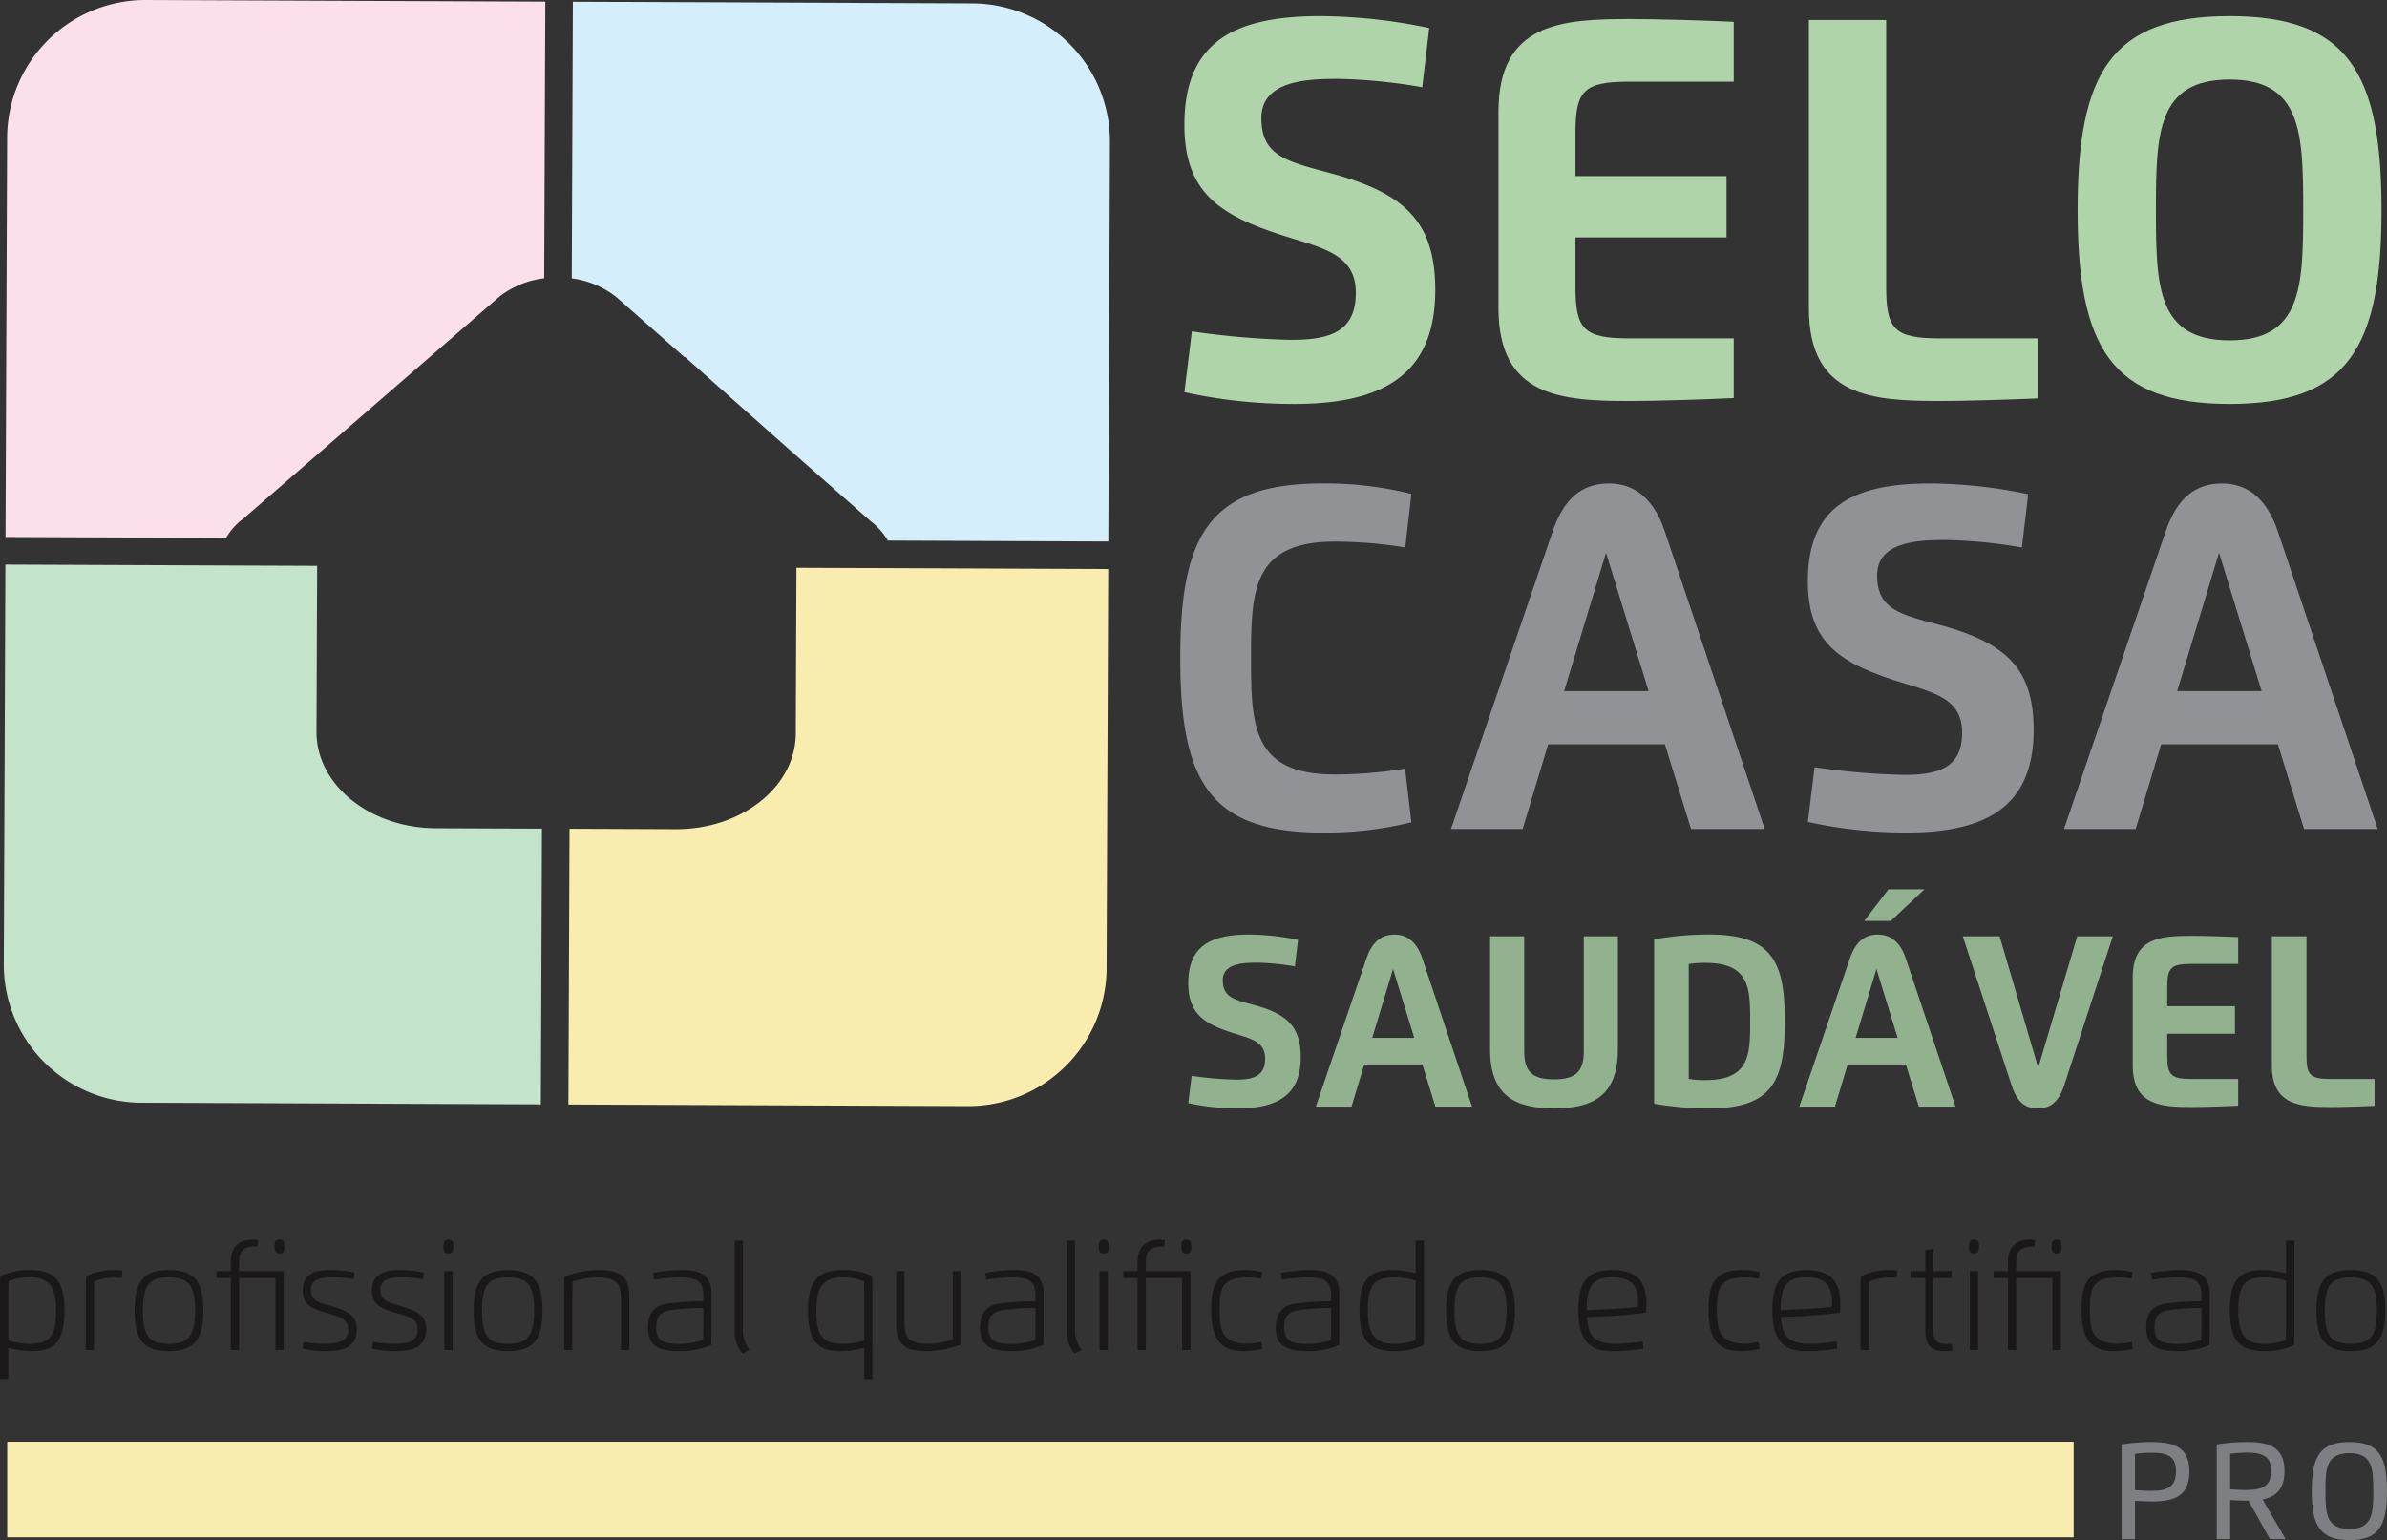 <svg id="Group_13804" data-name="Group 13804" xmlns="http://www.w3.org/2000/svg" xmlns:xlink="http://www.w3.org/1999/xlink" width="522.712" height="337.281" viewBox="0 0 522.712 337.281">
  <rect x="0" y="0" width="522.712" height="337.281" fill="#333333" stroke="none"/>
  <defs>
    <clipPath id="clip-path">
      <rect id="Rectangle_2561" data-name="Rectangle 2561" width="522.712" height="337.281" fill="none"/>
    </clipPath>
  </defs>
  <g id="Group_13803" data-name="Group 13803" clip-path="url(#clip-path)">
    <path id="Path_37833" data-name="Path 37833" d="M109.2,110.237l-14.212-.059c-14.495-.057-26.2-9.529-26.155-21.149l.141-36.318L.706,52.435.35,139.985A30.277,30.277,0,0,0,30.415,170.29l87.545.356.243-60.377Z" transform="translate(0.475 71.207)" fill="#c4e3cb"/>
    <path id="Path_37834" data-name="Path 37834" d="M102.722,52.734l-.144,36.311c-.054,11.623-11.837,21-26.325,20.937l-14.216-.059-9.005-.035-.245,60.379,87.541.356a30.277,30.277,0,0,0,30.307-30.064l.358-87.548Z" transform="translate(71.685 71.613)" fill="#f8edae"/>
    <path id="Path_37835" data-name="Path 37835" d="M52.618,113.56l56.087-48.634a19.81,19.81,0,0,1,9.769-3.987L118.718.353,31.174,0A30.266,30.266,0,0,0,.867,30.056L.511,117.6l48.3.2a14.018,14.018,0,0,1,3.808-4.244" transform="translate(0.694 0.001)" fill="#fbe0ec"/>
    <path id="Path_37836" data-name="Path 37836" d="M99.67,97.287,118.526,113.9a14.121,14.121,0,0,1,3.768,4.268l48.3.2.356-87.545A30.269,30.269,0,0,0,140.883.517L53.342.161,53.1,60.745a19.8,19.8,0,0,1,9.731,4.072l14.976,13.2c0-.042,0-.09,0-.132" transform="translate(72.108 0.219)" fill="#d4eefc"/>
    <path id="Path_37837" data-name="Path 37837" d="M160.22,119.11a78.373,78.373,0,0,1-19.586,2.247c-24.882,0-31.024-11.637-31.024-38.226,0-26.624,6.173-38.233,31.024-38.233a77.99,77.99,0,0,1,19.586,2.285l-1.346,11.738a95.619,95.619,0,0,0-15.438-1.287c-18.008,0-18.326,10.771-18.326,25.5,0,14.789.259,25.5,18.326,25.5a95.27,95.27,0,0,0,15.4-1.285Z" transform="translate(148.85 60.973)" fill="#909295"/>
    <path id="Path_37838" data-name="Path 37838" d="M134.749,120.587l22.285-65.234c2.5-7.333,6.555-10.453,12.306-10.453,5.6,0,9.812,3.313,12.224,10.453l21.894,65.234H187.316L181.6,102.034H156.032l-5.593,18.553Zm43.274-30.218L168.7,60.076l-9.166,30.293Z" transform="translate(182.989 60.974)" fill="#909295"/>
    <path id="Path_37839" data-name="Path 37839" d="M183.065,65.028c0,7.524,5.14,8.557,13.757,10.868,14.344,3.893,20.517,9.42,20.517,22.986,0,16.53-10.059,22.476-27.813,22.476a100.936,100.936,0,0,1-21.635-2.318l1.474-11.993a156.8,156.8,0,0,0,19.616,1.677c7.878,0,12.7-1.773,12.7-9.291,0-6.98-5.494-8.555-12.436-10.677-13.438-4.117-21.352-8.262-21.352-22.41,0-16.237,9.581-21.446,26.815-21.446a107.559,107.559,0,0,1,21.441,2.349l-1.382,11.672a108.63,108.63,0,0,0-16.494-1.639c-6.044,0-15.207.257-15.207,7.746" transform="translate(227.996 60.974)" fill="#909295"/>
    <path id="Path_37840" data-name="Path 37840" d="M191.679,120.587l22.283-65.234c2.5-7.333,6.555-10.453,12.316-10.453,5.593,0,9.8,3.313,12.219,10.453l21.892,65.234H244.246l-5.718-18.553H212.962l-5.591,18.553Zm43.276-30.218-9.324-30.293-9.168,30.293Z" transform="translate(260.3 60.974)" fill="#909295"/>
    <path id="Path_37841" data-name="Path 37841" d="M126.849,23.853c0,8.364,5.721,9.5,15.289,12.078,15.928,4.32,22.788,10.465,22.788,25.537,0,18.359-11.177,24.969-30.9,24.969a112.333,112.333,0,0,1-24.035-2.573l1.641-13.327a174.006,174.006,0,0,0,21.79,1.863c8.751,0,14.11-1.967,14.11-10.326,0-7.753-6.107-9.5-13.823-11.861-14.933-4.572-23.719-9.173-23.719-24.893,0-18.034,10.644-23.825,29.789-23.825A119.83,119.83,0,0,1,163.606,4.1l-1.533,12.967a120.366,120.366,0,0,0-18.324-1.825c-6.72,0-16.9.29-16.9,8.609" transform="translate(149.369 2.029)" fill="#b0d4aa"/>
    <path id="Path_37842" data-name="Path 37842" d="M190.676,15.482H167.707c-9.97,0-11.686,2.07-11.686,11.252v9.427H189.1V49.593h-33.08V60.378c0,9.217,1.717,11.321,11.686,11.321h22.969V84.777c-5.86.285-17.041.641-22.613.641-15.039,0-28.9-.818-28.9-20.324V22.054c0-19.5,13.863-20.286,28.9-20.286,6.036,0,16.857.316,22.613.606Z" transform="translate(188.981 2.401)" fill="#b0d4aa"/>
    <path id="Path_37843" data-name="Path 37843" d="M218.17,84.729c-5.89.248-16.072.568-21.288.568-15.039,0-28.895-.818-28.895-20.321V1.857h16.928v58.4c0,9.253,1.681,11.321,11.644,11.321H218.17Z" transform="translate(228.126 2.522)" fill="#b0d4aa"/>
    <path id="Path_37844" data-name="Path 37844" d="M192.944,43.966c0-30.152,7.395-42.472,33.293-42.472,25.86,0,33.255,12.321,33.255,42.472s-7.395,42.47-33.255,42.47c-25.9,0-33.293-12.328-33.293-42.47m49.4,0c0-16.966-.358-28.577-16.112-28.577-15.784,0-16.143,11.611-16.143,28.577s.358,28.541,16.143,28.541c15.754,0,16.112-11.575,16.112-28.541" transform="translate(262.018 2.029)" fill="#b0d4aa"/>
    <path id="Path_37845" data-name="Path 37845" d="M117.909,96.816c0,3.747,2.566,4.263,6.855,5.412,7.14,1.938,10.215,4.69,10.215,11.45,0,8.227-5.013,11.186-13.849,11.186a50.4,50.4,0,0,1-10.776-1.153l.733-5.97a78.638,78.638,0,0,0,9.769.835c3.921,0,6.324-.882,6.324-4.626,0-3.478-2.738-4.259-6.2-5.315-6.69-2.054-10.63-4.119-10.63-11.163,0-8.076,4.77-10.679,13.349-10.679a54.094,54.094,0,0,1,10.684,1.17l-.691,5.815a53.862,53.862,0,0,0-8.211-.821c-3.014,0-7.576.132-7.576,3.86" transform="translate(149.861 117.864)" fill="#92b18f"/>
    <path id="Path_37846" data-name="Path 37846" d="M122.2,124.48,133.293,92c1.25-3.648,3.268-5.2,6.128-5.2,2.794,0,4.888,1.653,6.086,5.2l10.9,32.484H148.38l-2.851-9.236H132.8l-2.785,9.236Zm21.552-15.051-4.645-15.079-4.563,15.079Z" transform="translate(165.946 117.864)" fill="#92b18f"/>
    <path id="Path_37847" data-name="Path 37847" d="M166.375,111.691c0,10.262-5.522,12.948-13.992,12.948s-14-2.686-14-12.948V86.956h7.475v25.15c0,4.438,1.7,6.183,6.529,6.183,4.806,0,6.522-1.745,6.522-6.183V86.956h7.47Z" transform="translate(187.917 118.086)" fill="#92b18f"/>
    <path id="Path_37848" data-name="Path 37848" d="M153.617,87.848a69.328,69.328,0,0,1,12.153-1.056c13.976,0,16.459,6.355,16.459,19.038s-2.483,19.031-16.459,19.031a71.1,71.1,0,0,1-12.153-1.019Zm7.574,5.4v25.165a23.759,23.759,0,0,0,3.537.271c9.833,0,9.913-5.567,9.913-12.853s-.08-12.839-9.913-12.839a25.7,25.7,0,0,0-3.537.257" transform="translate(208.612 117.864)" fill="#92b18f"/>
    <path id="Path_37849" data-name="Path 37849" d="M167.1,130.187,178.18,97.7c1.245-3.648,3.263-5.2,6.126-5.2,2.787,0,4.89,1.653,6.093,5.2l10.913,32.486h-8.041l-2.846-9.236H177.683l-2.787,9.236Zm21.533-15.051-4.643-15.082-4.565,15.082Zm-2.016-32.545H194.5l-7.366,6.93h-5.81Z" transform="translate(226.922 112.159)" fill="#92b18f"/>
    <path id="Path_37850" data-name="Path 37850" d="M204.487,119.6c-1.167,3.6-3.03,5.041-5.751,5.041-2.787,0-4.546-1.325-5.763-5.041L182.279,86.956h8.067l8.453,28.786,8.548-28.786h7.784Z" transform="translate(247.535 118.086)" fill="#92b18f"/>
    <path id="Path_37851" data-name="Path 37851" d="M221.153,93.056h-10.3c-4.459,0-5.23.934-5.23,5.046v4.23h14.825v6.015H205.62v4.836c0,4.134.771,5.077,5.23,5.077h10.3v5.862c-2.627.127-7.64.285-10.137.285-6.739,0-12.953-.366-12.953-9.109V96c0-8.741,6.213-9.088,12.953-9.088,2.7,0,7.553.137,10.137.269Z" transform="translate(268.97 118.032)" fill="#92b18f"/>
    <path id="Path_37852" data-name="Path 37852" d="M233.475,124.1c-2.639.113-7.208.257-9.54.257-6.739,0-12.953-.365-12.953-9.109V86.956h7.59v26.176c0,4.145.747,5.074,5.221,5.074h9.682Z" transform="translate(286.514 118.086)" fill="#92b18f"/>
    <path id="Path_37853" data-name="Path 37853" d="M1.8,141.825H0V122.159c0-.962.028-1.945.064-2.856a14.187,14.187,0,0,1,6.374-1.346c5.409,0,7.68,2.165,7.68,8.876,0,6.586-2.018,8.866-7.124,8.866a20,20,0,0,1-5.192-.724Zm4.471-7.718c4.876,0,6.013-1.884,6.013-7.274,0-5.223-1.493-7.293-5.848-7.293a12.155,12.155,0,0,0-4.579.872c-.038.863-.057,2.035-.057,2.874v10.076a15.536,15.536,0,0,0,4.471.745" transform="translate(0 160.186)" fill="#1a1818"/>
    <path id="Path_37854" data-name="Path 37854" d="M7.969,135.458v-13.3c0-.96.021-1.943.066-2.856a14.159,14.159,0,0,1,6.364-1.344,13.355,13.355,0,0,1,1.608.083l-.165,1.613c-.436-.035-.922-.057-1.443-.057a12.056,12.056,0,0,0-4.577.868c-.031.865-.059,2.047-.059,2.865v12.13Z" transform="translate(10.822 160.186)" fill="#1a1818"/>
    <path id="Path_37855" data-name="Path 37855" d="M12.5,126.821c0-6.456,2-8.864,7.534-8.864s7.531,2.5,7.531,8.864c0,6.343-1.993,8.878-7.531,8.878s-7.534-2.408-7.534-8.878m13.247,0c0-5.522-1.387-7.26-5.713-7.26-4.209,0-5.711,1.493-5.711,7.26s1.5,7.277,5.711,7.277c4.275,0,5.713-1.735,5.713-7.277" transform="translate(16.97 160.186)" fill="#1a1818"/>
    <path id="Path_37856" data-name="Path 37856" d="M33.006,139.3V123.537H25.05V139.3h-1.8V123.537H20.1v-1.5h3.146v-1.945c0-3.242,1.613-4.959,4.815-4.959a9.155,9.155,0,0,1,1.153.092l-.153,1.41h-.639c-2.084,0-3.374.882-3.374,3.365v2.037h9.774V139.3Zm-.179-22.651c0-1.1.241-1.519,1.085-1.519s1.094.42,1.094,1.519-.222,1.488-1.094,1.488-1.085-.389-1.085-1.488" transform="translate(27.3 156.344)" fill="#1a1818"/>
    <path id="Path_37857" data-name="Path 37857" d="M29.929,122.249c0,2.514,1.648,2.742,4.546,3.615,3.686,1.111,5.482,2.125,5.482,5.067,0,3.735-2.794,4.766-6.548,4.766a24.414,24.414,0,0,1-5.3-.533l.186-1.478a27.723,27.723,0,0,0,4.379.382c2.292,0,5.414-.021,5.414-3,0-2.285-1.429-2.759-4.56-3.688-2.7-.8-5.419-1.408-5.419-4.9,0-3.53,2.424-4.523,5.933-4.523a25.947,25.947,0,0,1,5.412.538l-.182,1.457a26.62,26.62,0,0,0-4.339-.394c-2.207,0-5,.059-5,2.69" transform="translate(38.168 160.186)" fill="#1a1818"/>
    <path id="Path_37858" data-name="Path 37858" d="M36.379,122.249c0,2.514,1.646,2.742,4.549,3.615,3.683,1.111,5.475,2.125,5.475,5.067,0,3.735-2.794,4.766-6.541,4.766a24.442,24.442,0,0,1-5.308-.533l.186-1.478a27.7,27.7,0,0,0,4.381.382c2.292,0,5.412-.021,5.412-3,0-2.285-1.424-2.759-4.558-3.688-2.693-.8-5.421-1.408-5.421-4.9,0-3.53,2.426-4.523,5.935-4.523a26,26,0,0,1,5.412.538l-.186,1.457a26.634,26.634,0,0,0-4.334-.394c-2.209,0-5,.059-5,2.69" transform="translate(46.924 160.186)" fill="#1a1818"/>
    <path id="Path_37859" data-name="Path 37859" d="M41.18,116.645c0-1.1.241-1.516,1.087-1.516s1.094.42,1.094,1.516-.222,1.488-1.094,1.488-1.087-.389-1.087-1.488m.186,5.388h1.806V139.3H41.366Z" transform="translate(55.922 156.345)" fill="#1a1818"/>
    <path id="Path_37860" data-name="Path 37860" d="M43.99,126.821c0-6.456,2-8.864,7.534-8.864s7.531,2.5,7.531,8.864c0,6.343-1.99,8.878-7.531,8.878s-7.534-2.408-7.534-8.878m13.247,0c0-5.522-1.387-7.26-5.713-7.26-4.207,0-5.711,1.493-5.711,7.26s1.5,7.277,5.711,7.277c4.277,0,5.713-1.735,5.713-7.277" transform="translate(59.738 160.186)" fill="#1a1818"/>
    <path id="Path_37861" data-name="Path 37861" d="M54.193,135.458h-1.8V122.241c0-.969.026-1.955.066-2.863a21.306,21.306,0,0,1,7.793-1.422c5.812,0,6.4,2.766,6.4,6.227v11.274h-1.8v-10.84c0-3.471-.632-5.058-5.289-5.058a17.009,17.009,0,0,0-5.313.943c-.028.865-.05,2.044-.05,2.865Z" transform="translate(71.147 160.186)" fill="#1a1818"/>
    <path id="Path_37862" data-name="Path 37862" d="M61.319,118.554a37.482,37.482,0,0,1,6.324-.6c3.624,0,6.437.9,6.437,5.162v8.376c0,.96-.028,1.945-.068,2.865a16.566,16.566,0,0,1-7.02,1.337c-4.6,0-6.817-1.254-6.817-5.072,0-2.981,1.24-4.881,4.221-5.327a76.435,76.435,0,0,1,7.89-.535V123.7c0-3.006-.92-4.141-5.117-4.141a40.178,40.178,0,0,0-5.685.512Zm5.812,15.572a14.884,14.884,0,0,0,5.11-.865c.028-.87.045-2.047.045-2.872v-4.117a50.064,50.064,0,0,0-7.31.493c-2.026.387-2.985,1.266-2.985,3.8,0,2.865,1.474,3.565,5.14,3.565" transform="translate(81.718 160.186)" fill="#1a1818"/>
    <path id="Path_37863" data-name="Path 37863" d="M68.228,115.227h1.8v19.3a6.906,6.906,0,0,0,1.445,4.582l-1.507.825a7.36,7.36,0,0,1-1.74-5.239Z" transform="translate(92.654 156.478)" fill="#1a1818"/>
    <path id="Path_37864" data-name="Path 37864" d="M89.147,141.825h-1.8v-6.85a20.067,20.067,0,0,1-5.178.722c-5.112,0-7.128-2.278-7.128-8.864,0-6.711,2.273-8.876,7.682-8.876a14.132,14.132,0,0,1,6.36,1.344c.042.913.068,1.9.068,2.856ZM87.3,120.412a12.161,12.161,0,0,0-4.577-.872c-4.365,0-5.857,2.07-5.857,7.293,0,5.39,1.134,7.274,6.011,7.274a15.437,15.437,0,0,0,4.471-.747V123.286c0-.842-.019-2.014-.047-2.874" transform="translate(101.9 160.186)" fill="#1a1818"/>
    <path id="Path_37865" data-name="Path 37865" d="M83.233,118.057h1.8v10.835c0,3.476.632,5.07,5.287,5.07a16.811,16.811,0,0,0,5.254-.943c.035-.872.064-2.047.064-2.877V118.057h1.792v13.221c0,.964-.019,1.955-.071,2.867a21.078,21.078,0,0,1-7.737,1.417c-5.805,0-6.39-2.764-6.39-6.225Z" transform="translate(113.03 160.321)" fill="#1a1818"/>
    <path id="Path_37866" data-name="Path 37866" d="M92.162,118.554a37.428,37.428,0,0,1,6.322-.6c3.627,0,6.437.9,6.437,5.162v8.376c0,.96-.026,1.945-.061,2.865a16.614,16.614,0,0,1-7.027,1.337c-4.6,0-6.815-1.254-6.815-5.072,0-2.981,1.24-4.881,4.221-5.327a76.391,76.391,0,0,1,7.892-.535V123.7c0-3.006-.922-4.141-5.122-4.141a40.017,40.017,0,0,0-5.68.512Zm5.81,15.572a14.887,14.887,0,0,0,5.112-.865c.028-.87.047-2.047.047-2.872v-4.117a50.139,50.139,0,0,0-7.317.493c-2.023.387-2.98,1.266-2.98,3.8,0,2.865,1.474,3.565,5.138,3.565" transform="translate(123.603 160.186)" fill="#1a1818"/>
    <path id="Path_37867" data-name="Path 37867" d="M99.07,115.227h1.8v19.3a6.893,6.893,0,0,0,1.443,4.582l-1.5.825a7.35,7.35,0,0,1-1.74-5.239Z" transform="translate(134.537 156.478)" fill="#1a1818"/>
    <path id="Path_37868" data-name="Path 37868" d="M102.034,116.645c0-1.1.243-1.516,1.089-1.516s1.094.42,1.094,1.516-.222,1.488-1.094,1.488-1.089-.389-1.089-1.488m.189,5.388h1.8V139.3h-1.8Z" transform="translate(138.562 156.345)" fill="#1a1818"/>
    <path id="Path_37869" data-name="Path 37869" d="M117.219,139.3V123.537h-7.958V139.3h-1.8V123.537h-3.146v-1.5h3.146v-1.945c0-3.242,1.613-4.959,4.817-4.959a9.19,9.19,0,0,1,1.153.092l-.156,1.41h-.641c-2.087,0-3.372.882-3.372,3.365v2.037h9.776V139.3Zm-.182-22.651c0-1.1.241-1.519,1.082-1.519s1.1.42,1.1,1.519-.226,1.488-1.1,1.488-1.082-.389-1.082-1.488" transform="translate(141.658 156.344)" fill="#1a1818"/>
    <path id="Path_37870" data-name="Path 37870" d="M123.644,135.227a20.238,20.238,0,0,1-4.174.469c-5.834,0-6.984-3.994-6.984-9.057,0-5.654,1.273-8.682,7.477-8.682a15.287,15.287,0,0,1,3.655.443l-.156,1.443a17.8,17.8,0,0,0-2.825-.276c-5.751,0-6.319,2.16-6.319,7.072,0,4.575.5,7.428,6.265,7.428a17.123,17.123,0,0,0,2.879-.373Z" transform="translate(152.756 160.186)" fill="#1a1818"/>
    <path id="Path_37871" data-name="Path 37871" d="M119.63,118.554a37.4,37.4,0,0,1,6.329-.6c3.62,0,6.428.9,6.428,5.162v8.376c0,.96-.024,1.945-.066,2.865a16.566,16.566,0,0,1-7.02,1.337c-4.608,0-6.817-1.254-6.817-5.072,0-2.981,1.24-4.881,4.223-5.327a76.248,76.248,0,0,1,7.89-.535V123.7c0-3.006-.917-4.141-5.122-4.141a39.888,39.888,0,0,0-5.676.512Zm5.812,15.572a14.852,14.852,0,0,0,5.107-.865c.028-.87.047-2.047.047-2.872v-4.117a49.986,49.986,0,0,0-7.307.493c-2.03.387-2.985,1.266-2.985,3.8,0,2.865,1.469,3.565,5.138,3.565" transform="translate(160.901 160.186)" fill="#1a1818"/>
    <path id="Path_37872" data-name="Path 37872" d="M138.566,115.228h1.806V135.2c0,.962-.031,1.948-.068,2.865a14.316,14.316,0,0,1-6.357,1.339c-5.416,0-7.692-2.162-7.692-8.878,0-6.584,2.021-8.864,7.131-8.864a20.261,20.261,0,0,1,5.18.719Zm-4.471,8.029c-4.876,0-6.015,1.879-6.015,7.27,0,5.23,1.495,7.3,5.867,7.3a12.037,12.037,0,0,0,4.567-.877c.031-.865.052-2.037.052-2.872V124a15.578,15.578,0,0,0-4.471-.743" transform="translate(171.454 156.48)" fill="#1a1818"/>
    <path id="Path_37873" data-name="Path 37873" d="M134.3,126.821c0-6.456,1.995-8.864,7.534-8.864s7.529,2.5,7.529,8.864c0,6.343-1.995,8.878-7.529,8.878s-7.534-2.408-7.534-8.878m13.24,0c0-5.522-1.386-7.26-5.706-7.26-4.211,0-5.718,1.493-5.718,7.26s1.507,7.277,5.718,7.277c4.273,0,5.706-1.735,5.706-7.277" transform="translate(182.377 160.186)" fill="#1a1818"/>
    <path id="Path_37874" data-name="Path 37874" d="M146.582,126.821c0-6.261,1.877-8.864,7.51-8.864,5.706,0,7.381,2.959,7.381,7.51,0,.523-.021,1.252-.052,1.783-1.976.325-6.041.707-8.47.8l-4.52.184c.311,3.62,1.122,5.862,6.159,5.862a43.2,43.2,0,0,0,6.048-.5l.184,1.552a42.705,42.705,0,0,1-7.142.552c-5.6,0-7.1-3.754-7.1-8.876m6.81-.316c1.611-.071,4.461-.29,6.218-.5.028-.4.038-.962.038-1.382,0-3.054-1.412-5.089-5.555-5.089-4.624,0-5.7,2.209-5.7,7.215Z" transform="translate(199.058 160.186)" fill="#1a1818"/>
    <path id="Path_37875" data-name="Path 37875" d="M169.842,135.227a20.367,20.367,0,0,1-4.181.469c-5.827,0-6.989-3.994-6.989-9.057,0-5.654,1.271-8.682,7.48-8.682a15.3,15.3,0,0,1,3.66.443l-.149,1.443a18.107,18.107,0,0,0-2.839-.276c-5.749,0-6.324,2.16-6.324,7.072,0,4.575.5,7.428,6.272,7.428a17.361,17.361,0,0,0,2.891-.373Z" transform="translate(215.477 160.186)" fill="#1a1818"/>
    <path id="Path_37876" data-name="Path 37876" d="M164.6,126.821c0-6.261,1.875-8.864,7.506-8.864,5.709,0,7.376,2.959,7.376,7.51,0,.523-.019,1.252-.045,1.783-1.976.325-6.048.707-8.472.8l-4.518.184c.316,3.62,1.12,5.862,6.157,5.862a43.137,43.137,0,0,0,6.048-.5l.184,1.552a42.55,42.55,0,0,1-7.142.552c-5.6,0-7.093-3.754-7.093-8.876m6.81-.316c1.606-.071,4.452-.29,6.216-.5.033-.4.042-.962.042-1.382,0-3.054-1.424-5.089-5.563-5.089-4.624,0-5.7,2.209-5.7,7.215Z" transform="translate(223.521 160.186)" fill="#1a1818"/>
    <path id="Path_37877" data-name="Path 37877" d="M172.786,135.458v-13.3c0-.96.021-1.943.075-2.856a14.082,14.082,0,0,1,6.352-1.344,13.568,13.568,0,0,1,1.618.083l-.167,1.613c-.439-.035-.924-.057-1.45-.057a12.029,12.029,0,0,0-4.57.868c-.031.865-.064,2.047-.064,2.865v12.13Z" transform="translate(234.644 160.186)" fill="#1a1818"/>
    <path id="Path_37878" data-name="Path 37878" d="M182.475,115.985v4.883h3.954v1.5h-3.954V133.6c0,2.792.891,3.221,3.2,3.221a6.706,6.706,0,0,0,.783-.047l.163,1.448a10,10,0,0,1-1.566.153c-3.075,0-4.384-1.318-4.384-4.433V122.373h-3.254v-1.5h3.254v-4.586Z" transform="translate(240.935 157.508)" fill="#1a1818"/>
    <path id="Path_37879" data-name="Path 37879" d="M182.86,116.645c0-1.1.245-1.516,1.089-1.516s1.092.42,1.092,1.516-.212,1.488-1.092,1.488-1.089-.389-1.089-1.488m.189,5.388h1.8V139.3h-1.8Z" transform="translate(248.324 156.345)" fill="#1a1818"/>
    <path id="Path_37880" data-name="Path 37880" d="M198.043,139.3V123.537h-7.951V139.3h-1.8V123.537H185.14v-1.5h3.148v-1.945c0-3.242,1.615-4.959,4.822-4.959a9.329,9.329,0,0,1,1.148.092l-.151,1.41h-.653c-2.082,0-3.362.882-3.362,3.365v2.037h9.769V139.3Zm-.179-22.651c0-1.1.245-1.519,1.082-1.519s1.094.42,1.094,1.519-.224,1.488-1.094,1.488-1.082-.389-1.082-1.488" transform="translate(251.42 156.344)" fill="#1a1818"/>
    <path id="Path_37881" data-name="Path 37881" d="M204.478,135.227a20.338,20.338,0,0,1-4.176.469c-5.836,0-6.991-3.994-6.991-9.057,0-5.654,1.271-8.682,7.48-8.682a15.355,15.355,0,0,1,3.664.443l-.153,1.443a18.075,18.075,0,0,0-2.837-.276c-5.746,0-6.317,2.16-6.317,7.072,0,4.575.486,7.428,6.26,7.428a17.229,17.229,0,0,0,2.893-.373Z" transform="translate(262.517 160.186)" fill="#1a1818"/>
    <path id="Path_37882" data-name="Path 37882" d="M200.458,118.554a37.5,37.5,0,0,1,6.322-.6c3.631,0,6.442.9,6.442,5.162v8.376c0,.96-.033,1.945-.073,2.865a16.573,16.573,0,0,1-7.02,1.337c-4.6,0-6.817-1.254-6.817-5.072,0-2.981,1.24-4.881,4.226-5.327a76.152,76.152,0,0,1,7.888-.535V123.7c0-3.006-.92-4.141-5.115-4.141a40.021,40.021,0,0,0-5.685.512Zm5.81,15.572a14.868,14.868,0,0,0,5.112-.865c.031-.87.045-2.047.045-2.872v-4.117a50.118,50.118,0,0,0-7.312.493c-2.021.387-2.985,1.266-2.985,3.8,0,2.865,1.481,3.565,5.14,3.565" transform="translate(270.666 160.186)" fill="#1a1818"/>
    <path id="Path_37883" data-name="Path 37883" d="M219.385,115.228h1.806V135.2c0,.962-.026,1.948-.064,2.865a14.361,14.361,0,0,1-6.36,1.339c-5.416,0-7.68-2.162-7.68-8.878,0-6.584,2.014-8.864,7.126-8.864a20.217,20.217,0,0,1,5.171.719Zm-4.466,8.029c-4.876,0-6.011,1.879-6.011,7.27,0,5.23,1.49,7.3,5.86,7.3a12.136,12.136,0,0,0,4.577-.877c.019-.865.04-2.037.04-2.872V124a15.516,15.516,0,0,0-4.466-.743" transform="translate(281.226 156.48)" fill="#1a1818"/>
    <path id="Path_37884" data-name="Path 37884" d="M215.127,126.821c0-6.456,1.99-8.864,7.529-8.864s7.534,2.5,7.534,8.864c0,6.343-1.995,8.878-7.534,8.878s-7.529-2.408-7.529-8.878m13.235,0c0-5.522-1.379-7.26-5.706-7.26-4.207,0-5.716,1.493-5.716,7.26s1.509,7.277,5.716,7.277c4.273,0,5.706-1.735,5.706-7.277" transform="translate(292.143 160.186)" fill="#1a1818"/>
    <rect id="Rectangle_2560" data-name="Rectangle 2560" width="452.51" height="20.946" transform="translate(1.582 315.725)" fill="#f8edae"/>
    <path id="Path_37885" data-name="Path 37885" d="M199.96,155.2h-2.929V134.45a40.627,40.627,0,0,1,6.551-.526c4.57,0,8.284.915,8.284,6.442,0,5.4-3.318,6.581-8.029,6.581-1.115,0-2.872-.076-3.877-.134Zm0-10.748a32.6,32.6,0,0,0,3.622.167c3.431,0,5.348-.849,5.348-4.249,0-2.938-1.351-4.112-5.235-4.112a29.042,29.042,0,0,0-3.735.25Z" transform="translate(267.568 181.869)" fill="#7d7f82"/>
    <path id="Path_37886" data-name="Path 37886" d="M205.863,155.195V134.449a40.949,40.949,0,0,1,6.562-.526c4.53,0,8.279.865,8.279,6.362,0,3.987-1.893,5.64-4.8,6.218l5.039,8.692h-3.433l-4.688-8.42h-.151c-1.12,0-2.867-.08-3.865-.134v8.555Zm2.948-10.927a31.651,31.651,0,0,0,3.615.158c3.393,0,5.35-.844,5.35-4.148,0-2.907-1.391-4.039-5.242-4.039a29.3,29.3,0,0,0-3.723.252Z" transform="translate(279.562 181.868)" fill="#7d7f82"/>
    <path id="Path_37887" data-name="Path 37887" d="M214.689,144.671c0-7.628,1.823-10.748,8.244-10.748s8.229,3.12,8.229,10.748-1.823,10.743-8.229,10.743-8.244-3.122-8.244-10.743m13.478,0c0-4.9-.172-8.314-5.235-8.314-5.086,0-5.249,3.417-5.249,8.314s.163,8.3,5.249,8.3c5.063,0,5.235-3.414,5.235-8.3" transform="translate(291.548 181.868)" fill="#7d7f82"/>
  </g>
</svg>
